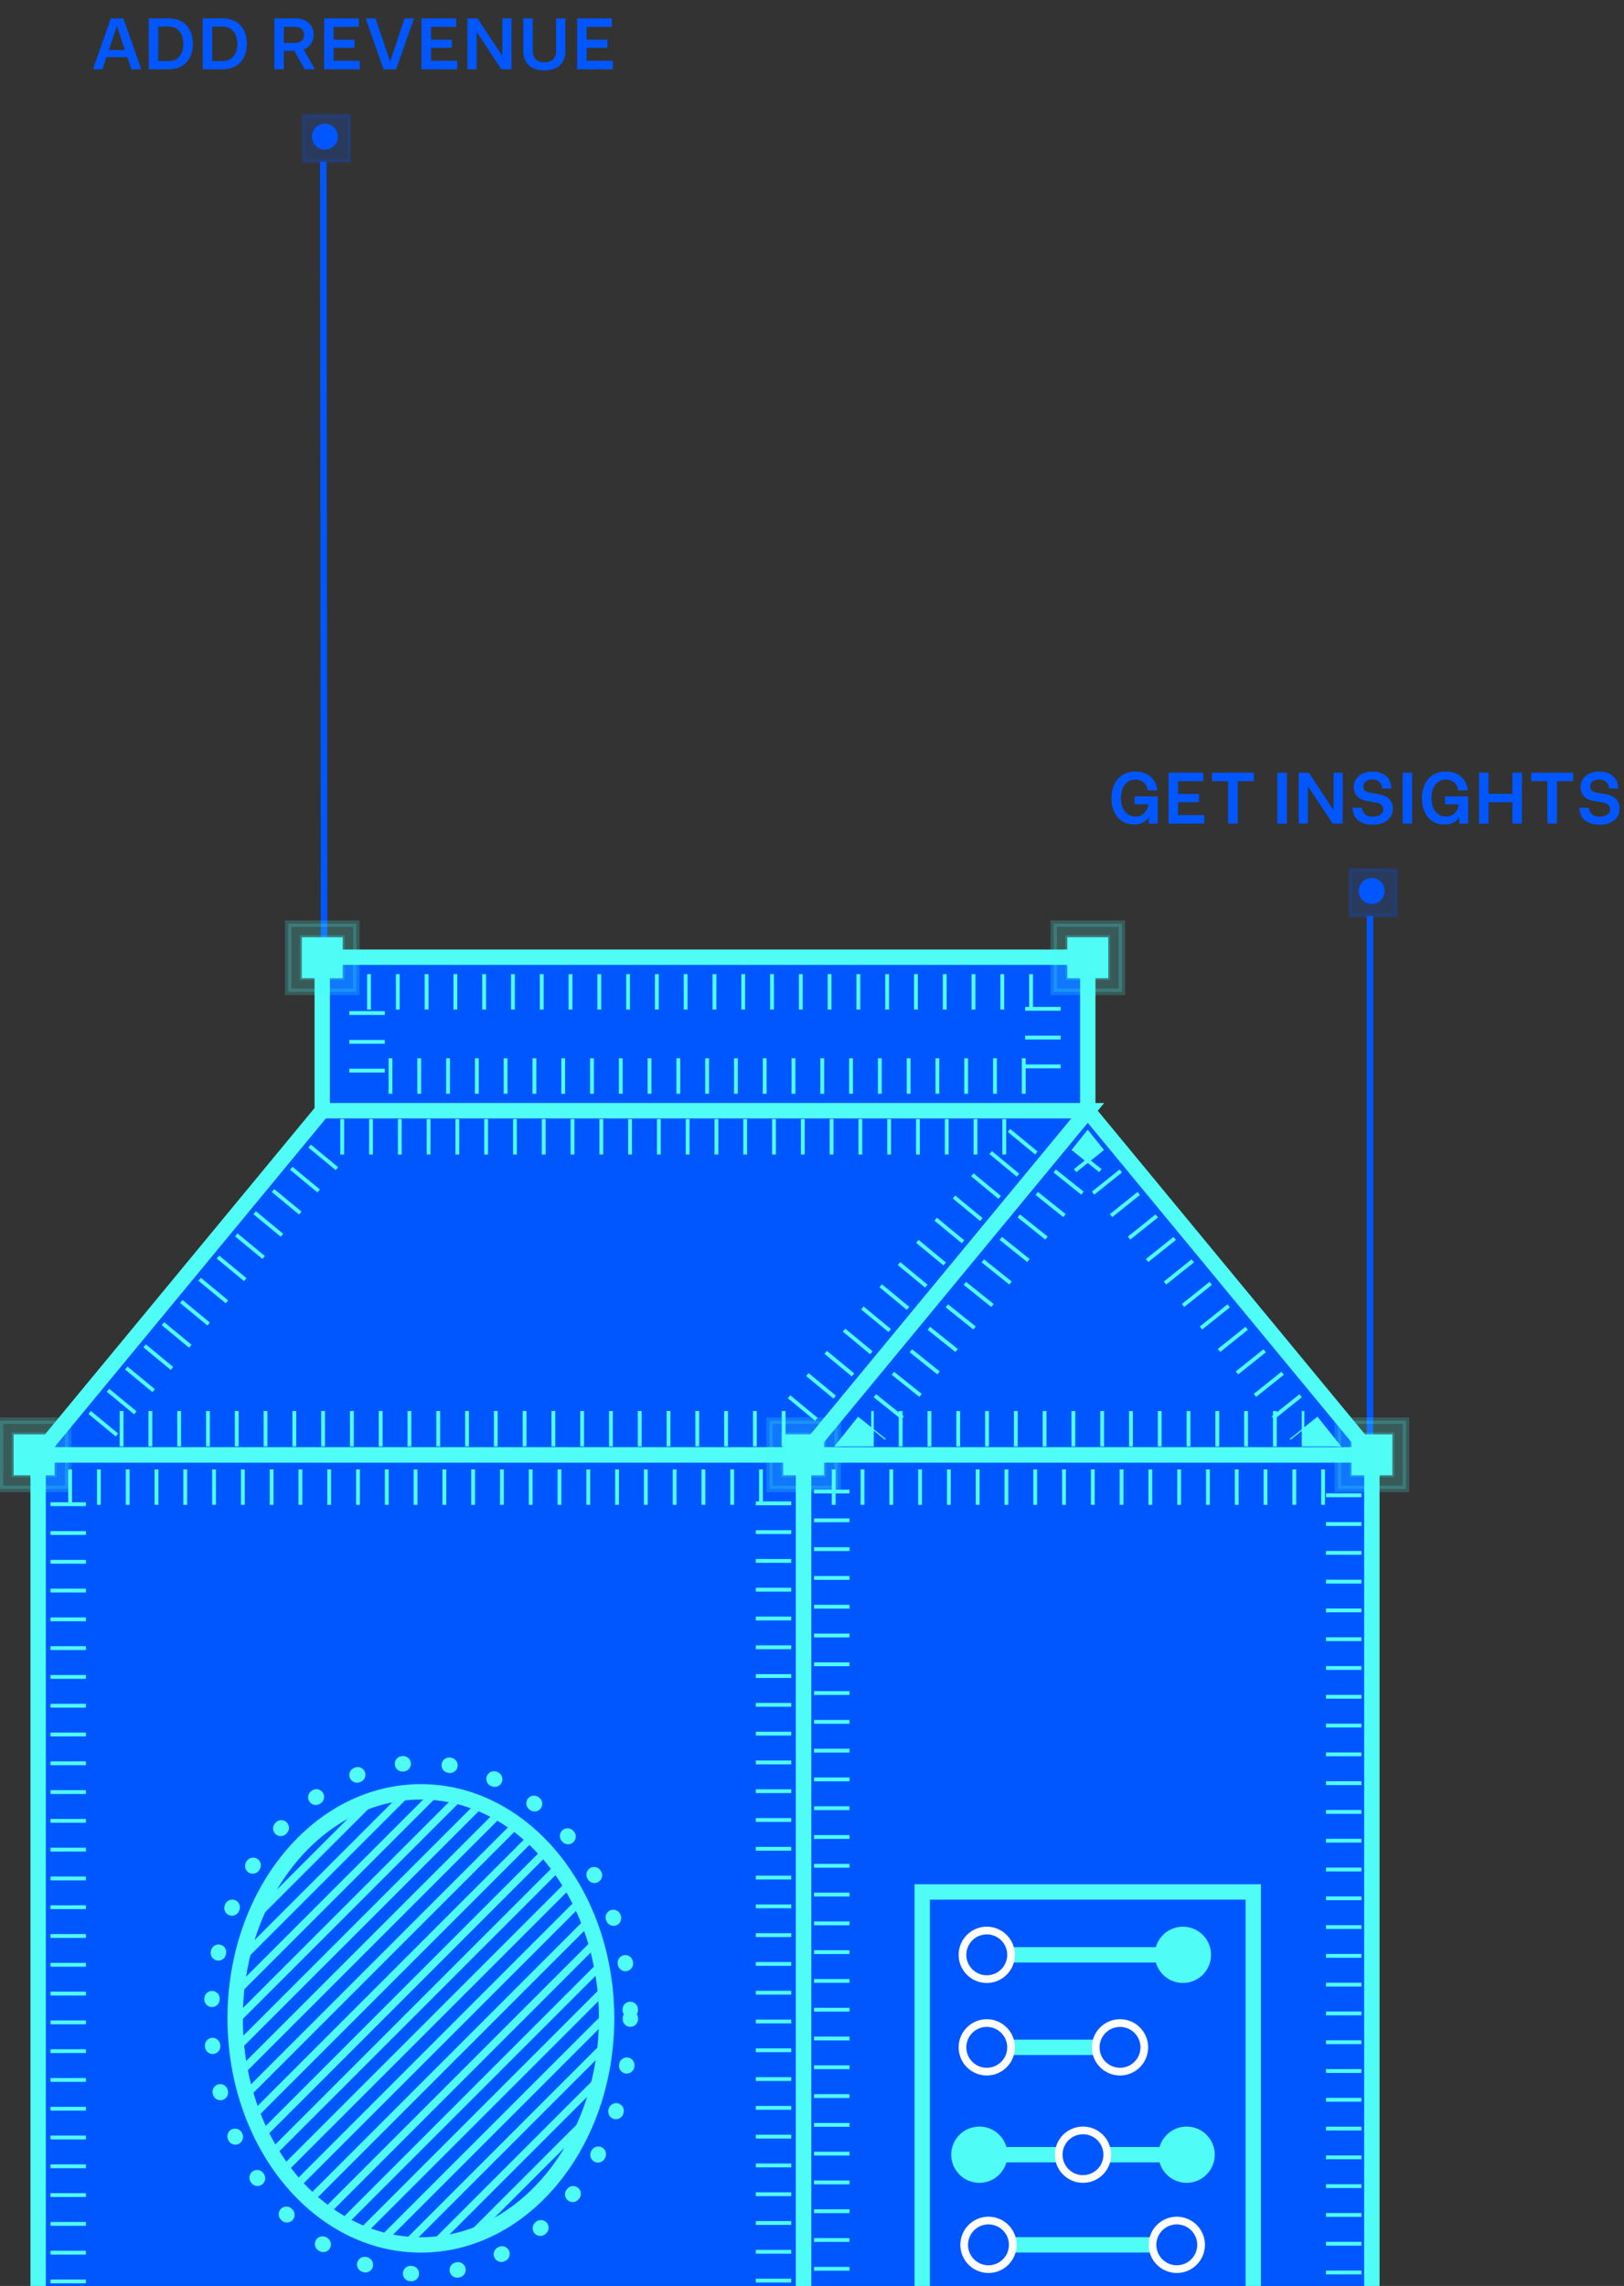 <svg width="211" height="297" viewBox="0 0 211 297" fill="none" xmlns="http://www.w3.org/2000/svg">
<rect x="0" y="0" width="211" height="297" fill="#333333" stroke="none"/>
<g clip-path="url(#clip0_5343_5509)">
<path d="M42.109 122.478L42 21" stroke="#0057FF" stroke-width="0.845"/>
<path d="M178 189L178 119" stroke="#0057FF" stroke-width="0.845"/>
<rect x="39.431" y="14.999" width="5.953" height="5.953" fill="#0057FF" fill-opacity="0.2" stroke="#0057FF" stroke-opacity="0.2" stroke-width="0.475"/>
<circle cx="42.214" cy="17.757" r="1.687" transform="rotate(-15.531 42.214 17.757)" fill="#0057FF"/>
<rect x="175.431" y="113" width="5.953" height="5.953" fill="#0057FF" fill-opacity="0.2" stroke="#0057FF" stroke-opacity="0.2" stroke-width="0.475"/>
<circle cx="178.214" cy="115.757" r="1.687" transform="rotate(-15.531 178.214 115.757)" fill="#0057FF"/>
<path d="M147.332 107.122C145.554 107.122 144.412 105.783 144.412 103.696C144.412 101.599 145.619 100.242 147.51 100.242C149.129 100.242 150.243 101.197 150.355 102.694H149.12C149.026 101.843 148.39 101.29 147.51 101.29C146.377 101.29 145.647 102.236 145.647 103.696C145.647 105.156 146.396 106.092 147.557 106.092C148.427 106.092 149.036 105.484 149.214 104.501H147.416V103.471H150.421V107H149.26V106.261H149.204C148.811 106.822 148.175 107.122 147.332 107.122ZM151.826 107V100.392H156.338V101.496H153.062V103.153H155.776V104.22H153.062V105.896H156.469V107H151.826ZM159.569 107V101.496H157.463V100.392H162.91V101.496H160.804V107H159.569ZM165.962 107V100.392H167.197V107H165.962ZM168.736 107V100.392H170.046L173.219 105.194H173.266V100.392H174.455V107H173.144L169.971 102.198H169.924V107H168.736ZM178.338 107.15C176.719 107.15 175.727 106.298 175.727 104.941H176.962C176.962 105.605 177.505 106.111 178.338 106.111C179.18 106.111 179.723 105.736 179.723 105.165C179.723 104.669 179.405 104.37 178.797 104.267L177.552 104.052C176.466 103.864 175.895 103.237 175.895 102.264C175.895 101.047 176.868 100.242 178.338 100.242C179.807 100.242 180.762 101.113 180.781 102.451H179.583C179.583 101.786 179.096 101.272 178.338 101.272C177.608 101.272 177.131 101.627 177.131 102.161C177.131 102.638 177.421 102.891 177.954 102.975L179.134 103.181C180.341 103.396 180.959 104.052 180.959 105.062C180.959 106.335 179.948 107.15 178.338 107.15ZM182.236 107V100.392H183.472V107H182.236ZM187.668 107.122C185.89 107.122 184.748 105.783 184.748 103.696C184.748 101.599 185.955 100.242 187.846 100.242C189.465 100.242 190.579 101.197 190.692 102.694H189.456C189.362 101.843 188.726 101.29 187.846 101.29C186.714 101.29 185.983 102.236 185.983 103.696C185.983 105.156 186.732 106.092 187.893 106.092C188.763 106.092 189.372 105.484 189.55 104.501H187.753V103.471H190.757V107H189.596V106.261H189.54C189.147 106.822 188.511 107.122 187.668 107.122ZM192.162 107V100.392H193.398V103.134H196.505V100.392H197.741V107H196.505V104.229H193.398V107H192.162ZM201.047 107V101.496H198.941V100.392H204.389V101.496H202.283V107H201.047ZM207.811 107.15C206.192 107.15 205.2 106.298 205.2 104.941H206.435C206.435 105.605 206.978 106.111 207.811 106.111C208.653 106.111 209.196 105.736 209.196 105.165C209.196 104.669 208.878 104.37 208.27 104.267L207.025 104.052C205.939 103.864 205.368 103.237 205.368 102.264C205.368 101.047 206.341 100.242 207.811 100.242C209.281 100.242 210.235 101.113 210.254 102.451H209.056C209.056 101.786 208.569 101.272 207.811 101.272C207.081 101.272 206.604 101.627 206.604 102.161C206.604 102.638 206.894 102.891 207.427 102.975L208.607 103.181C209.814 103.396 210.432 104.052 210.432 105.062C210.432 106.335 209.421 107.15 207.811 107.15Z" fill="#0057FF"/>
<path d="M16.036 2.392L18.348 9H17.075L16.551 7.428H13.827L13.303 9H12.086L14.398 2.392H16.036ZM14.136 6.501H16.232L15.212 3.45H15.156L14.136 6.501ZM19.325 9V2.392H21.936C23.864 2.392 25.062 3.655 25.062 5.696C25.062 7.736 23.864 9 21.936 9H19.325ZM21.936 7.933C23.097 7.933 23.827 7.072 23.827 5.696C23.827 4.32 23.097 3.459 21.936 3.459H20.56V7.933H21.936ZM26.331 9V2.392H28.942C30.87 2.392 32.068 3.655 32.068 5.696C32.068 7.736 30.87 9 28.942 9H26.331ZM28.942 7.933C30.103 7.933 30.833 7.072 30.833 5.696C30.833 4.32 30.103 3.459 28.942 3.459H27.566V7.933H28.942ZM35.645 9V2.392H38.378C39.81 2.392 40.746 3.216 40.746 4.507C40.746 5.434 40.259 6.126 39.445 6.435L40.914 9H39.595L38.228 6.613H36.88V9H35.645ZM38.378 5.574C39.07 5.574 39.51 5.172 39.51 4.535C39.51 3.899 39.07 3.496 38.378 3.496H36.88V5.574H38.378ZM42.111 9V2.392L46.623 2.392V3.496L43.347 3.496V5.153H46.061V6.22H43.347V7.896H46.754V9H42.111ZM49.835 9L47.523 2.392H48.796L50.659 7.942H50.715L52.568 2.392H53.785L51.473 9H49.835ZM54.762 9V2.392H59.273V3.496H55.997V5.153H58.712V6.22H55.997V7.896H59.404V9H54.762ZM60.735 9V2.392H62.045L65.218 7.194H65.265V2.392H66.454V9H65.144L61.97 4.198H61.924V9H60.735ZM70.721 9.15C68.999 9.15 67.988 8.223 67.988 6.641V2.392H69.223V6.641C69.223 7.559 69.785 8.101 70.74 8.101C71.694 8.101 72.256 7.559 72.256 6.641V2.392H73.454V6.641C73.454 8.223 72.443 9.15 70.721 9.15ZM74.985 9V2.392H79.496V3.496H76.22V5.153H78.935V6.22H76.22V7.896H79.627V9H74.985Z" fill="#0057FF"/>
<rect x="4.953" y="189.014" width="99.461" height="168.576" fill="#0057FF" stroke="#4FFCF6" stroke-width="2"/>
<rect x="8.861" y="193.213" width="91.644" height="160.17" stroke="#4FFCF6" stroke-width="4.61" stroke-dasharray="0.5 3.24"/>
<rect x="41.867" y="124.363" width="99.461" height="19.944" fill="#0057FF" stroke="#4FFCF6" stroke-width="2"/>
<rect x="47.694" y="128.865" width="87.807" height="10.935" stroke="#4FFCF6" stroke-width="4.61" stroke-dasharray="0.5 3.24"/>
<path d="M41.875 144.307H141.336L104.414 189.014H4.953L41.875 144.307Z" fill="#0057FF" stroke="#4FFCF6" stroke-width="2"/>
<path d="M44.214 147.695H133.398L102.076 185.621H12.893L44.214 147.695Z" stroke="#4FFCF6" stroke-width="4.61" stroke-dasharray="0.5 3.24"/>
<rect x="104.415" y="189.014" width="73.829" height="168.576" fill="#0057FF" stroke="#4FFCF6" stroke-width="2"/>
<rect x="108.072" y="193.213" width="66.512" height="160.17" stroke="#4FFCF6" stroke-width="4.61" stroke-dasharray="0.5 3.24"/>
<rect x="119.824" y="245.807" width="43.011" height="94.732" fill="#0057FF" stroke="#4FFCF6" stroke-width="2"/>
<path d="M141.33 144.307L178.244 189.014H104.415L141.33 144.307Z" fill="#0057FF" stroke="#4FFCF6" stroke-width="2"/>
<path d="M141.328 150.461L169.47 185.626L113.189 185.626L141.328 150.461Z" stroke="#4FFCF6" stroke-width="4.61" stroke-dasharray="0.5 3.24"/>
<path d="M127.853 291.655H152.896" stroke="#4FFCF6" stroke-width="2"/>
<path d="M127.629 279.944H152.672" stroke="#4FFCF6" stroke-width="2"/>
<path d="M127.629 265.995H144.026" stroke="#4FFCF6" stroke-width="2"/>
<path d="M127.629 253.978H152.672" stroke="#4FFCF6" stroke-width="2"/>
<ellipse cx="54.683" cy="262.234" rx="24.13" ry="29.433" fill="#0057FF" stroke="#4FFCF6" stroke-width="2"/>
<mask id="mask0_5343_5509" style="mask-type:alpha" maskUnits="userSpaceOnUse" x="30" y="232" width="49" height="60">
<ellipse cx="54.683" cy="262.235" rx="24.13" ry="29.433" fill="#0055FF"/>
</mask>
<g mask="url(#mask0_5343_5509)">
<path d="M51.56 179.417L-28.14 259.116" stroke="#4FFCF6"/>
<path d="M53.388 181.245L-26.312 260.944" stroke="#4FFCF6"/>
<path d="M55.217 183.075L-24.483 262.774" stroke="#4FFCF6"/>
<path d="M57.046 184.897L-22.654 264.597" stroke="#4FFCF6"/>
<path d="M58.874 186.735L-20.826 266.434" stroke="#4FFCF6"/>
<path d="M60.702 188.563L-18.997 268.262" stroke="#4FFCF6"/>
<path d="M62.531 190.39L-17.168 270.089" stroke="#4FFCF6"/>
<path d="M64.36 192.218L-15.339 271.917" stroke="#4FFCF6"/>
<path d="M66.189 194.042L-13.511 273.741" stroke="#4FFCF6"/>
<path d="M68.017 195.876L-11.683 275.575" stroke="#4FFCF6"/>
<path d="M69.846 197.704L-9.854 277.403" stroke="#4FFCF6"/>
<path d="M71.675 199.53L-8.025 279.229" stroke="#4FFCF6"/>
<path d="M73.502 201.362L-6.198 281.061" stroke="#4FFCF6"/>
<path d="M75.332 203.19L-4.368 282.889" stroke="#4FFCF6"/>
<path d="M77.16 205.021L-2.539 284.72" stroke="#4FFCF6"/>
<path d="M78.989 206.845L-0.71 286.544" stroke="#4FFCF6"/>
<path d="M80.818 208.675L1.119 288.374" stroke="#4FFCF6"/>
<path d="M82.647 210.505L2.947 290.204" stroke="#4FFCF6"/>
<path d="M84.475 212.329L4.775 292.028" stroke="#4FFCF6"/>
<path d="M86.304 214.161L6.604 293.86" stroke="#4FFCF6"/>
<path d="M88.132 215.989L8.432 295.688" stroke="#4FFCF6"/>
<path d="M89.961 217.819L10.261 297.518" stroke="#4FFCF6"/>
<path d="M91.789 219.649L12.089 299.348" stroke="#4FFCF6"/>
<path d="M93.618 221.474L13.918 301.173" stroke="#4FFCF6"/>
<path d="M95.446 223.304L15.747 303.003" stroke="#4FFCF6"/>
<path d="M97.275 225.132L17.576 304.831" stroke="#4FFCF6"/>
<path d="M99.105 226.958L19.405 306.657" stroke="#4FFCF6"/>
<path d="M100.933 228.792L21.233 308.491" stroke="#4FFCF6"/>
<path d="M102.761 230.62L23.061 310.319" stroke="#4FFCF6"/>
<path d="M104.59 232.448L24.89 312.147" stroke="#4FFCF6"/>
<path d="M106.419 234.274L26.719 313.973" stroke="#4FFCF6"/>
<path d="M108.247 236.103L28.547 315.802" stroke="#4FFCF6"/>
<path d="M110.075 237.933L30.376 317.632" stroke="#4FFCF6"/>
<path d="M111.904 239.761L32.205 319.46" stroke="#4FFCF6"/>
<path d="M113.733 241.591L34.034 321.29" stroke="#4FFCF6"/>
<path d="M115.562 243.419L35.863 323.118" stroke="#4FFCF6"/>
<path d="M117.391 245.249L37.691 324.948" stroke="#4FFCF6"/>
<path d="M119.219 247.075L39.519 326.774" stroke="#4FFCF6"/>
<path d="M121.048 248.905L41.348 328.604" stroke="#4FFCF6"/>
<path d="M122.877 250.735L43.177 330.434" stroke="#4FFCF6"/>
<path d="M124.705 252.562L45.006 332.261" stroke="#4FFCF6"/>
<path d="M126.533 254.388L46.834 334.087" stroke="#4FFCF6"/>
<path d="M128.362 256.22L48.663 335.919" stroke="#4FFCF6"/>
<path d="M130.19 258.05L50.491 337.749" stroke="#4FFCF6"/>
<path d="M132.02 259.88L52.32 339.579" stroke="#4FFCF6"/>
<path d="M133.849 261.706L54.149 341.405" stroke="#4FFCF6"/>
<path d="M135.677 263.532L55.977 343.231" stroke="#4FFCF6"/>
<path d="M137.505 265.362L57.805 345.061" stroke="#4FFCF6"/>
</g>
<ellipse cx="54.683" cy="262.232" rx="27.218" ry="33.199" stroke="#4FFCF6" stroke-width="2" stroke-linecap="round" stroke-linejoin="round" stroke-dasharray="0.1 6"/>
<rect y="184.579" width="8.861" height="8.866" fill="#4FFCF6" fill-opacity="0.2" stroke="#4FFCF6" stroke-opacity="0.2" stroke-width="0.843"/>
<rect x="1.772" y="186.354" width="5.317" height="5.32" fill="#4FFCF6" stroke="#4FFCF6" stroke-opacity="0.2" stroke-width="0.506"/>
<rect x="99.983" y="184.579" width="8.861" height="8.866" fill="#4FFCF6" fill-opacity="0.2" stroke="#4FFCF6" stroke-opacity="0.2" stroke-width="0.843"/>
<rect x="101.756" y="186.354" width="5.317" height="5.32" fill="#4FFCF6" stroke="#4FFCF6" stroke-opacity="0.2" stroke-width="0.506"/>
<rect x="37.438" y="120" width="8.861" height="8.866" fill="#4FFCF6" fill-opacity="0.2" stroke="#4FFCF6" stroke-opacity="0.2" stroke-width="0.843"/>
<rect x="39.21" y="121.771" width="5.317" height="5.32" fill="#4FFCF6" stroke="#4FFCF6" stroke-opacity="0.2" stroke-width="0.506"/>
<rect x="136.904" y="120" width="8.861" height="8.866" fill="#4FFCF6" fill-opacity="0.2" stroke="#4FFCF6" stroke-opacity="0.2" stroke-width="0.843"/>
<rect x="138.677" y="121.771" width="5.317" height="5.32" fill="#4FFCF6" stroke="#4FFCF6" stroke-opacity="0.2" stroke-width="0.506"/>
<rect x="173.812" y="184.579" width="8.861" height="8.866" fill="#4FFCF6" fill-opacity="0.2" stroke="#4FFCF6" stroke-opacity="0.2" stroke-width="0.843"/>
<rect x="175.585" y="186.354" width="5.317" height="5.32" fill="#4FFCF6" stroke="#4FFCF6" stroke-opacity="0.2" stroke-width="0.506"/>
<path d="M128.43 288.5C130.173 288.5 131.586 289.913 131.586 291.656C131.586 293.399 130.173 294.812 128.43 294.812C126.687 294.812 125.273 293.399 125.273 291.656C125.273 289.913 126.687 288.5 128.43 288.5Z" fill="#0057FF" stroke="white"/>
<path d="M140.709 276.788C142.452 276.788 143.865 278.201 143.865 279.944C143.865 281.688 142.452 283.101 140.709 283.101C138.966 283.101 137.553 281.687 137.553 279.944C137.553 278.201 138.966 276.788 140.709 276.788Z" fill="#0057FF" stroke="white"/>
<path d="M128.207 262.841C129.95 262.841 131.363 264.254 131.363 265.997C131.363 267.74 129.95 269.153 128.207 269.153C126.464 269.153 125.051 267.74 125.051 265.997C125.051 264.254 126.464 262.841 128.207 262.841Z" fill="#0057FF" stroke="white"/>
<path d="M128.207 250.821C129.95 250.821 131.363 252.234 131.363 253.978C131.363 255.721 129.95 257.134 128.207 257.134C126.464 257.134 125.051 255.721 125.051 253.978C125.051 252.234 126.464 250.821 128.207 250.821Z" fill="#0057FF" stroke="white"/>
<path d="M152.896 288.5C154.64 288.5 156.053 289.913 156.053 291.656C156.053 293.399 154.64 294.812 152.896 294.812C151.153 294.812 149.74 293.399 149.74 291.656C149.74 289.913 151.153 288.5 152.896 288.5Z" fill="#0057FF" stroke="white"/>
<path d="M145.519 262.841C147.262 262.841 148.675 264.254 148.675 265.997C148.675 267.74 147.262 269.153 145.519 269.153C143.775 269.153 142.362 267.74 142.362 265.997C142.362 264.254 143.775 262.841 145.519 262.841Z" fill="#0057FF" stroke="white"/>
<ellipse cx="153.692" cy="253.977" rx="3.656" ry="3.656" fill="#4FFCF6"/>
<ellipse cx="127.244" cy="279.944" rx="3.656" ry="3.656" fill="#4FFCF6"/>
<ellipse cx="154.174" cy="279.944" rx="3.656" ry="3.656" fill="#4FFCF6"/>
</g>
<defs>
<clipPath id="clip0_5343_5509">
<rect width="211" height="297" fill="white"/>
</clipPath>
</defs>
</svg>
